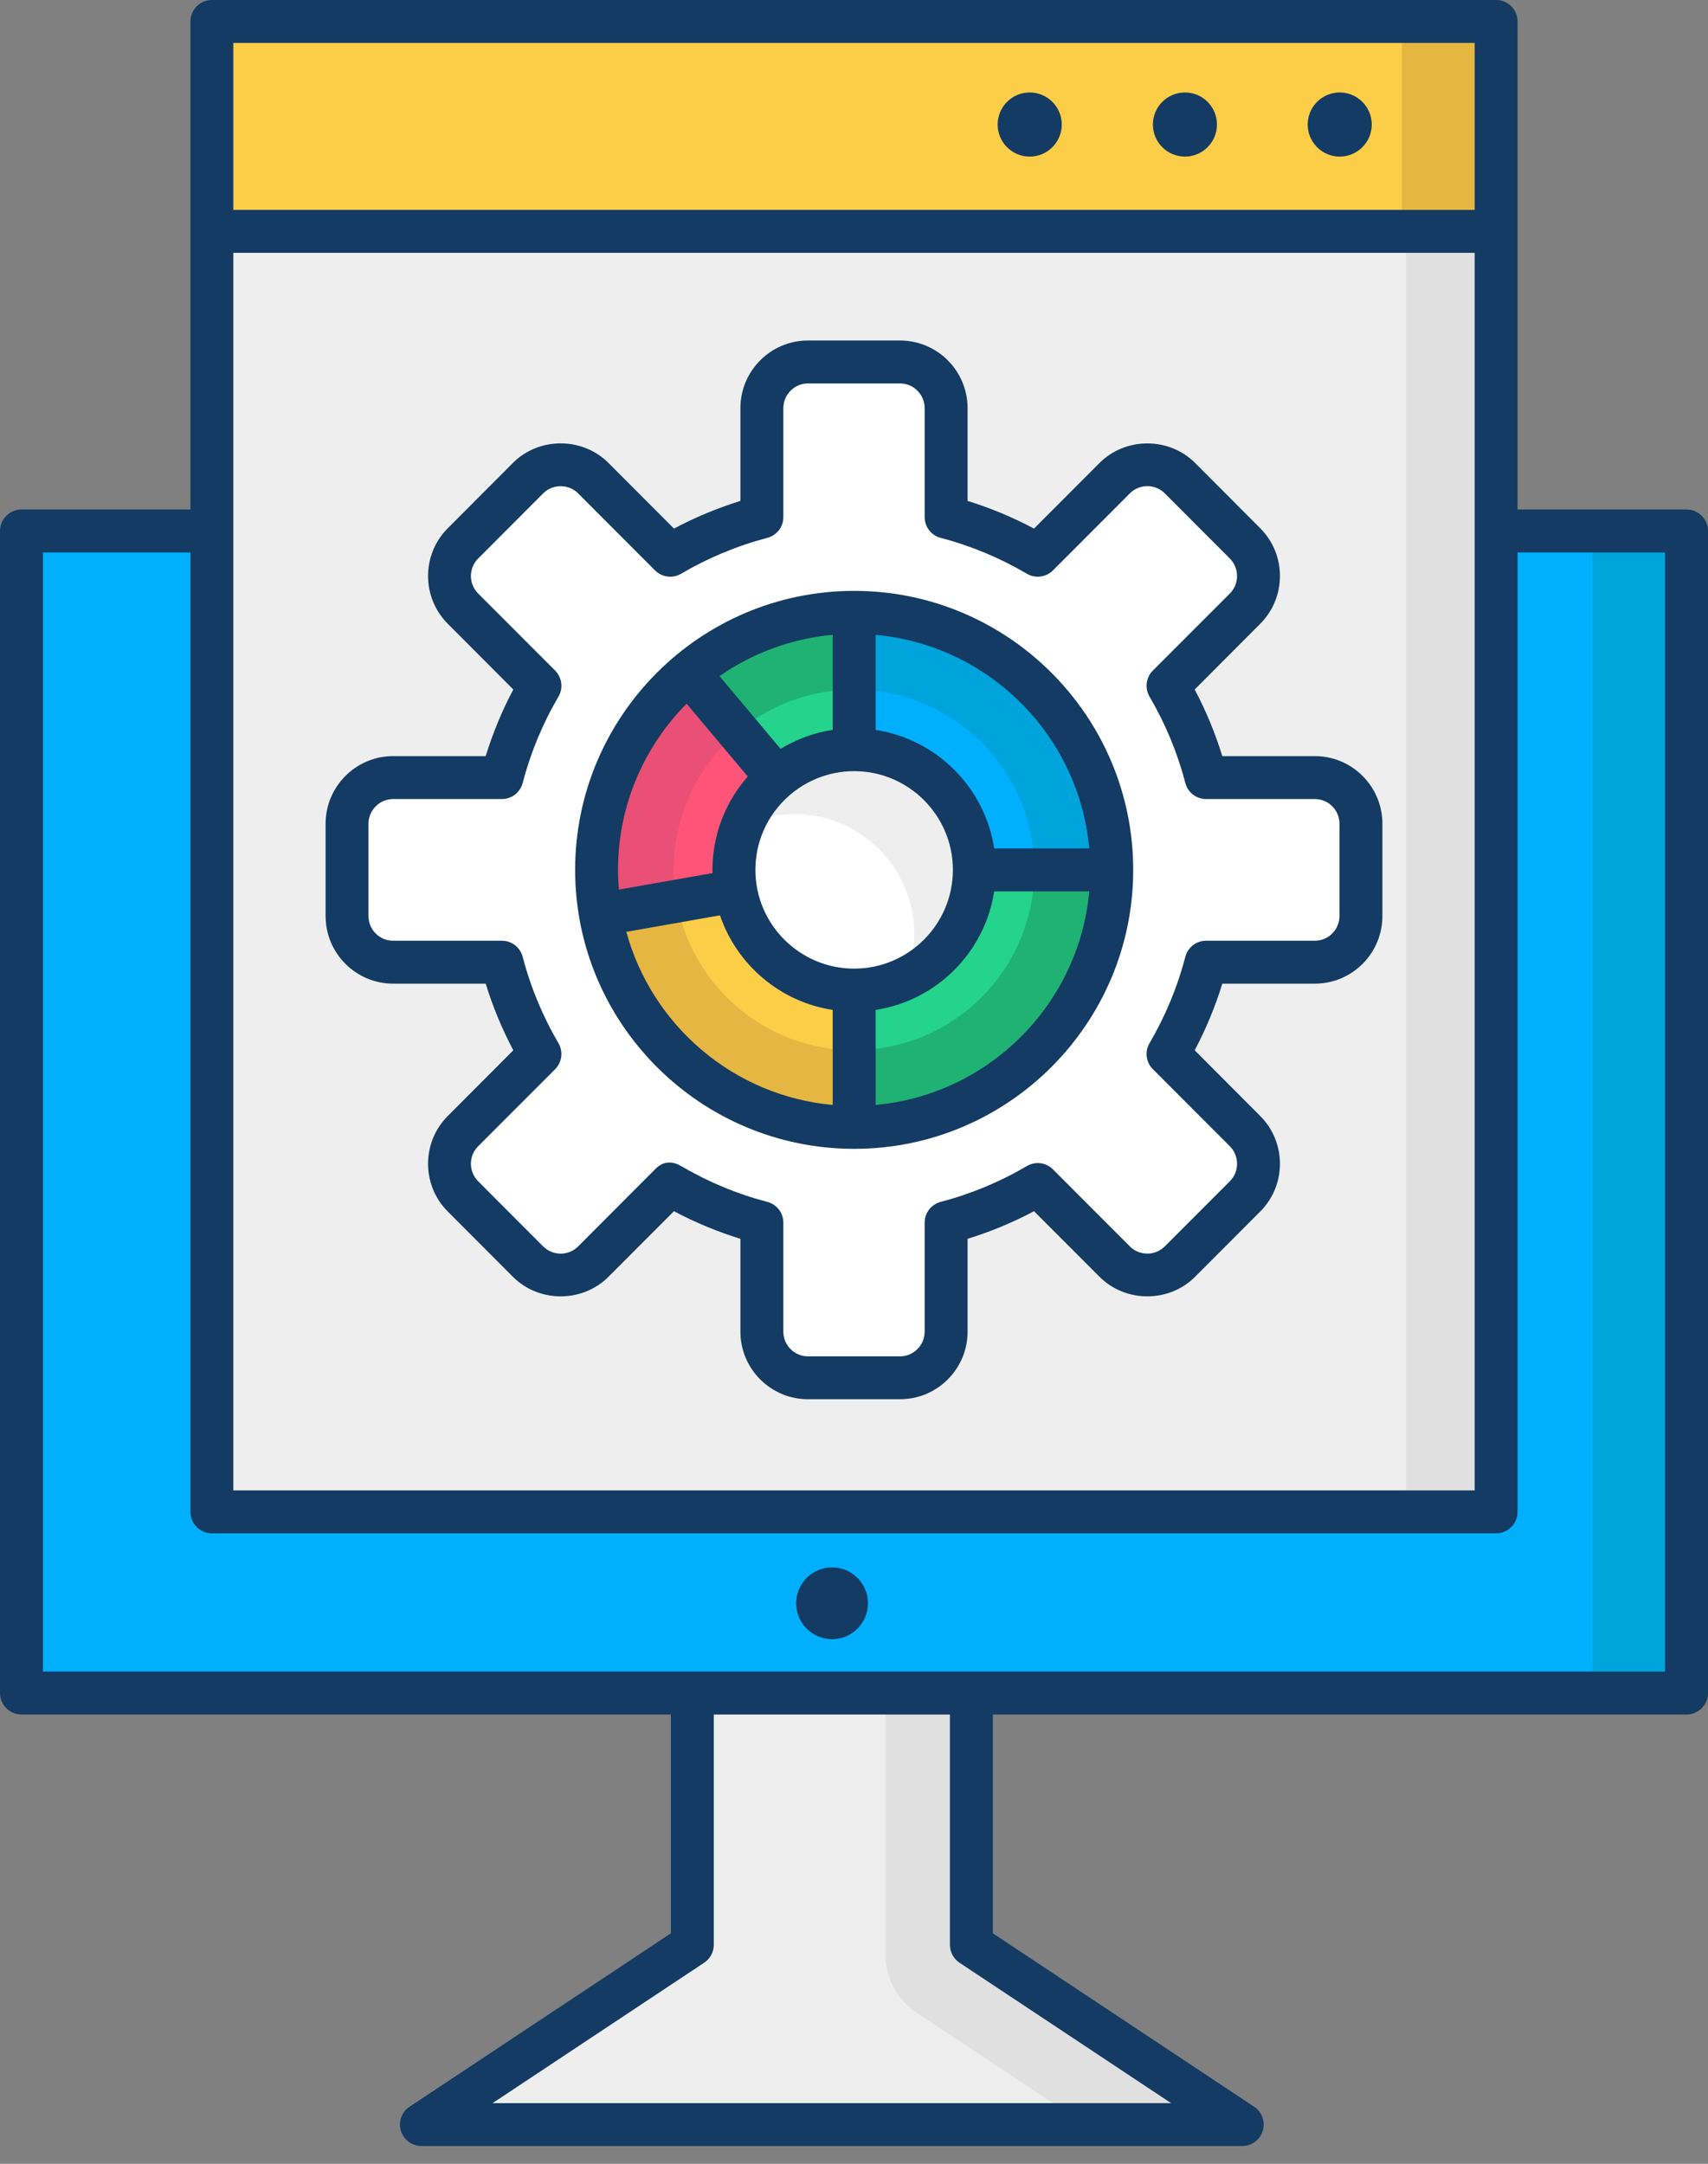 <svg width="30" height="38" viewBox="0 0 30 38" fill="none" xmlns="http://www.w3.org/2000/svg">
<rect x="0" y="0" width="30" height="38" fill="#808080" stroke="none"/>
<path d="M0.375 9.325H29.621V29.734H0.375V9.325Z" fill="#00B0FF"/>
<path d="M27.969 9.325H29.627V29.734H27.969V9.325Z" fill="#00A4DD"/>
<path d="M14.615 28.787C14.963 28.787 15.245 28.505 15.245 28.157C15.245 27.809 14.963 27.526 14.615 27.526C14.267 27.526 13.984 27.809 13.984 28.157C13.984 28.505 14.267 28.787 14.615 28.787Z" fill="#133B63"/>
<path d="M17.058 34.155V29.733H12.156V34.155H12.156L7.398 37.312H21.816L17.058 34.155Z" fill="#EEEEEE"/>
<path d="M17.062 29.733H15.555V34.337C15.555 34.741 15.757 35.118 16.094 35.342L19.063 37.312H21.82L17.062 34.155V29.733Z" fill="#E0E0E0"/>
<path d="M3.727 0.377H26.284V4.063H3.727V0.377Z" fill="#FCCD47"/>
<path d="M24.625 0.377H26.283V4.063H24.625V0.377Z" fill="#E5B642"/>
<path d="M3.727 4.063H26.284V26.551H3.727V4.063Z" fill="#EEEEEE"/>
<path d="M24.695 4.063H26.278V26.551H24.695V4.063Z" fill="#E0E0E0"/>
<path d="M29.623 8.948H26.655V0.377C26.655 0.169 26.487 0 26.279 0H3.722C3.513 0 3.345 0.169 3.345 0.377V8.948H0.377C0.169 8.948 0 9.117 0 9.325V29.733C0 29.942 0.169 30.11 0.377 30.11H11.783L11.783 33.953L7.194 36.998C7.055 37.089 6.993 37.261 7.041 37.42C7.089 37.579 7.236 37.688 7.402 37.688H21.82C21.986 37.688 22.132 37.579 22.18 37.42C22.228 37.261 22.166 37.089 22.028 36.998L17.439 33.953V30.11H29.623C29.831 30.11 30 29.942 30 29.733V9.325C30 9.117 29.831 8.948 29.623 8.948ZM4.098 4.44H25.902V26.174H4.098V4.44ZM4.098 0.754H25.902V3.686H4.098V0.754ZM20.57 36.935H8.652L12.368 34.469C12.474 34.399 12.537 34.281 12.537 34.155V30.11H16.685L16.685 34.155C16.685 34.281 16.748 34.399 16.853 34.469L20.57 36.935ZM29.246 29.357H0.754V9.702H3.345V26.551C3.345 26.759 3.513 26.928 3.722 26.928H26.279C26.487 26.928 26.655 26.759 26.655 26.551V9.702H29.246V29.357Z" fill="#133B63"/>
<path d="M18.086 2.75C18.397 2.75 18.649 2.498 18.649 2.187C18.649 1.876 18.397 1.624 18.086 1.624C17.775 1.624 17.523 1.876 17.523 2.187C17.523 2.498 17.775 2.75 18.086 2.75Z" fill="#133B63"/>
<path d="M20.813 2.75C21.123 2.75 21.375 2.498 21.375 2.187C21.375 1.876 21.123 1.624 20.813 1.624C20.502 1.624 20.25 1.876 20.25 2.187C20.25 2.498 20.502 2.75 20.813 2.75Z" fill="#133B63"/>
<path d="M23.531 2.75C23.842 2.75 24.094 2.498 24.094 2.187C24.094 1.876 23.842 1.624 23.531 1.624C23.221 1.624 22.969 1.876 22.969 2.187C22.969 2.498 23.221 2.75 23.531 2.75Z" fill="#133B63"/>
<path d="M23.902 16.087V14.467C23.902 14.019 23.54 13.656 23.093 13.656H21.183C21.034 13.083 20.806 12.542 20.514 12.044L21.867 10.689C22.183 10.373 22.183 9.86 21.867 9.543L20.722 8.397C20.406 8.08 19.894 8.08 19.578 8.397L18.226 9.751C17.728 9.459 17.188 9.231 16.616 9.082V7.168C16.616 6.72 16.254 6.357 15.807 6.357H14.189C13.742 6.357 13.38 6.72 13.38 7.168V9.082C12.808 9.231 12.268 9.459 11.77 9.751L10.418 8.397C10.102 8.08 9.59 8.08 9.274 8.397L8.13 9.543C7.814 9.86 7.814 10.373 8.13 10.689L9.482 12.044C9.19 12.542 8.963 13.083 8.813 13.656H6.903C6.456 13.656 6.094 14.019 6.094 14.466V16.087C6.094 16.535 6.456 16.898 6.903 16.898H8.813C8.963 17.471 9.19 18.012 9.482 18.51L8.13 19.865C7.814 20.181 7.814 20.695 8.13 21.011L9.274 22.157C9.59 22.474 10.102 22.474 10.418 22.157L11.77 20.803C12.268 21.095 12.808 21.323 13.38 21.472V23.386C13.38 23.834 13.742 24.197 14.189 24.197H15.807C16.254 24.197 16.616 23.834 16.616 23.386V21.472C17.188 21.323 17.728 21.095 18.226 20.803L19.578 22.157C19.894 22.474 20.406 22.474 20.722 22.157L21.867 21.011C22.183 20.695 22.183 20.181 21.867 19.865L20.514 18.51C20.806 18.012 21.034 17.471 21.183 16.898H23.093C23.54 16.898 23.902 16.535 23.902 16.087Z" fill="white"/>
<path d="M15.809 24.573H14.191C13.537 24.573 13.005 24.041 13.005 23.386V21.756C12.603 21.632 12.212 21.47 11.838 21.271L10.687 22.423C10.23 22.881 9.466 22.881 9.009 22.423L7.865 21.277C7.403 20.814 7.403 20.061 7.865 19.599L9.016 18.445C8.817 18.07 8.655 17.678 8.531 17.275H6.905C6.251 17.275 5.719 16.742 5.719 16.087V14.466C5.719 13.812 6.251 13.279 6.905 13.279H8.531C8.655 12.876 8.817 12.484 9.016 12.109L7.865 10.955C7.403 10.492 7.403 9.739 7.865 9.277L9.009 8.13C9.466 7.672 10.229 7.672 10.687 8.13L11.838 9.283C12.212 9.084 12.603 8.922 13.005 8.797V7.168C13.005 6.513 13.537 5.98 14.191 5.98H15.809C16.463 5.98 16.995 6.513 16.995 7.168V8.797C17.397 8.922 17.788 9.084 18.162 9.283L19.313 8.13C19.77 7.673 20.534 7.673 20.991 8.13L22.135 9.277C22.597 9.739 22.597 10.492 22.135 10.955L20.984 12.109C21.183 12.484 21.345 12.876 21.469 13.279H23.095C23.749 13.279 24.281 13.812 24.281 14.466V16.087C24.281 16.742 23.749 17.275 23.095 17.275H21.469C21.345 17.678 21.183 18.07 20.984 18.445L22.135 19.599C22.597 20.061 22.597 20.814 22.135 21.277L20.991 22.423C20.534 22.881 19.77 22.881 19.313 22.423L18.162 21.271C17.788 21.47 17.397 21.632 16.995 21.756V23.386C16.995 24.041 16.463 24.573 15.809 24.573ZM11.963 20.478C12.44 20.758 12.949 20.97 13.477 21.107C13.643 21.151 13.759 21.301 13.759 21.472V23.386C13.759 23.625 13.953 23.82 14.191 23.82H15.809C16.047 23.82 16.241 23.625 16.241 23.386V21.472C16.241 21.301 16.357 21.151 16.523 21.107C17.051 20.969 17.56 20.758 18.037 20.478C18.185 20.39 18.373 20.415 18.494 20.536L19.847 21.891C20.012 22.057 20.291 22.057 20.457 21.891L21.602 20.745C21.77 20.576 21.77 20.3 21.602 20.131L20.249 18.776C20.128 18.655 20.104 18.468 20.191 18.32C20.471 17.842 20.682 17.332 20.82 16.803C20.863 16.637 21.013 16.521 21.185 16.521H23.095C23.334 16.521 23.527 16.326 23.527 16.087V14.466C23.527 14.227 23.334 14.033 23.095 14.033H21.185C21.013 14.033 20.863 13.917 20.82 13.751C20.682 13.222 20.471 12.712 20.191 12.234C20.104 12.086 20.128 11.899 20.249 11.777L21.602 10.423C21.77 10.254 21.77 9.978 21.602 9.809L20.457 8.663C20.291 8.496 20.013 8.496 19.847 8.663L18.494 10.018C18.373 10.139 18.185 10.163 18.037 10.076C17.56 9.796 17.051 9.584 16.523 9.446C16.357 9.403 16.241 9.253 16.241 9.082V7.168C16.241 6.929 16.047 6.734 15.809 6.734H14.191C13.953 6.734 13.759 6.929 13.759 7.168V9.082C13.759 9.253 13.643 9.403 13.477 9.446C12.949 9.584 12.44 9.796 11.963 10.076C11.815 10.163 11.627 10.139 11.506 10.018L10.153 8.663C9.987 8.497 9.708 8.497 9.542 8.663L8.398 9.809C8.229 9.978 8.229 10.254 8.398 10.423L9.751 11.777C9.871 11.899 9.896 12.086 9.809 12.234C9.529 12.712 9.318 13.222 9.18 13.751C9.137 13.917 8.987 14.033 8.815 14.033H6.905C6.666 14.033 6.472 14.228 6.472 14.467V16.087C6.472 16.327 6.666 16.521 6.905 16.521H8.815C8.987 16.521 9.137 16.637 9.18 16.803C9.318 17.332 9.529 17.842 9.809 18.32C9.895 18.468 9.871 18.655 9.751 18.777L8.398 20.131C8.229 20.3 8.229 20.576 8.398 20.745L9.542 21.891C9.709 22.058 9.987 22.058 10.153 21.891L11.505 20.536C11.693 20.333 11.904 20.443 11.963 20.478Z" fill="#133B63"/>
<path d="M15.002 17.387C16.168 17.387 17.113 16.443 17.113 15.277C17.113 14.111 16.168 13.166 15.002 13.166C13.836 13.166 12.891 14.111 12.891 15.277C12.891 16.443 13.836 17.387 15.002 17.387Z" fill="white"/>
<path d="M15.003 13.166C14.111 13.166 13.348 13.72 13.039 14.502C13.314 14.371 13.622 14.297 13.947 14.297C15.114 14.297 16.059 15.242 16.059 16.408C16.059 16.681 16.006 16.942 15.911 17.183C16.622 16.843 17.114 16.117 17.114 15.277C17.114 14.111 16.169 13.166 15.003 13.166Z" fill="#EEEEEE"/>
<path d="M14.996 13.166V10.754C13.876 10.754 12.852 11.162 12.062 11.835L13.576 13.715C13.951 13.374 14.449 13.166 14.996 13.166Z" fill="#24D38C"/>
<path d="M14.996 12.111V10.754C13.876 10.754 12.852 11.162 12.062 11.835L12.914 12.893C13.471 12.406 14.199 12.111 14.996 12.111Z" fill="#20B273"/>
<path d="M12.889 15.277C12.889 14.658 13.156 14.101 13.581 13.715L12.067 11.835C11.094 12.665 10.477 13.899 10.477 15.277C10.477 15.524 10.497 15.766 10.535 16.003L12.917 15.616C12.899 15.505 12.889 15.393 12.889 15.277Z" fill="#FF5477"/>
<path d="M11.834 15.277C11.834 14.326 12.254 13.473 12.919 12.893L12.067 11.835C11.094 12.665 10.477 13.899 10.477 15.277C10.477 15.524 10.497 15.766 10.535 16.003L11.875 15.785C11.848 15.62 11.834 15.45 11.834 15.277Z" fill="#EA5075"/>
<path d="M12.921 15.616L10.539 16.003C10.886 18.155 12.753 19.8 15.004 19.8V17.388C13.954 17.387 13.083 16.62 12.921 15.616Z" fill="#FCCD47"/>
<path d="M11.879 15.785L10.539 16.003C10.886 18.155 12.753 19.799 15.004 19.799V18.443C13.428 18.443 12.122 17.292 11.879 15.785Z" fill="#E5B642"/>
<path d="M15 10.754V13.166C16.166 13.166 17.111 14.111 17.111 15.277H19.524C19.524 12.779 17.499 10.754 15 10.754Z" fill="#00B0FF"/>
<path d="M18.167 15.277H19.524C19.524 12.779 17.499 10.754 15 10.754V12.111C16.749 12.111 18.167 13.529 18.167 15.277Z" fill="#00A4DD"/>
<path d="M15 17.387V19.8C17.499 19.8 19.524 17.775 19.524 15.277H17.111C17.111 16.443 16.166 17.387 15 17.387Z" fill="#24D38C"/>
<path d="M18.167 15.277C18.167 17.025 16.749 18.443 15 18.443V19.8C17.499 19.8 19.524 17.775 19.524 15.277H18.167Z" fill="#20B273"/>
<path d="M15.003 10.377C12.3 10.377 10.102 12.575 10.102 15.277C10.102 17.979 12.3 20.176 15.003 20.176C17.705 20.176 19.904 17.979 19.904 15.277C19.904 12.575 17.705 10.377 15.003 10.377ZM19.132 14.9H17.462C17.299 13.83 16.45 12.982 15.38 12.819V11.149C17.366 11.329 18.952 12.914 19.132 14.9ZM13.711 13.152L12.638 11.874C13.212 11.474 13.892 11.216 14.626 11.149V12.818C14.295 12.868 13.986 12.984 13.711 13.152ZM12.06 12.358L13.134 13.637C12.749 14.075 12.514 14.649 12.514 15.277C12.514 15.296 12.515 15.314 12.516 15.333L10.87 15.623C10.861 15.508 10.855 15.393 10.855 15.277C10.855 14.14 11.316 13.108 12.06 12.358ZM14.626 19.405C12.883 19.247 11.449 18.007 11.001 16.365L12.646 16.075C12.941 16.941 13.7 17.595 14.626 17.736V19.405H14.626ZM13.268 15.277C13.268 14.321 14.046 13.543 15.003 13.543C15.959 13.543 16.737 14.321 16.737 15.277C16.737 16.233 15.959 17.011 15.003 17.011C14.046 17.011 13.268 16.233 13.268 15.277ZM15.38 19.405V17.736C16.45 17.573 17.299 16.724 17.462 15.654H19.132C18.952 17.64 17.366 19.225 15.38 19.405Z" fill="#133B63"/>
</svg>
